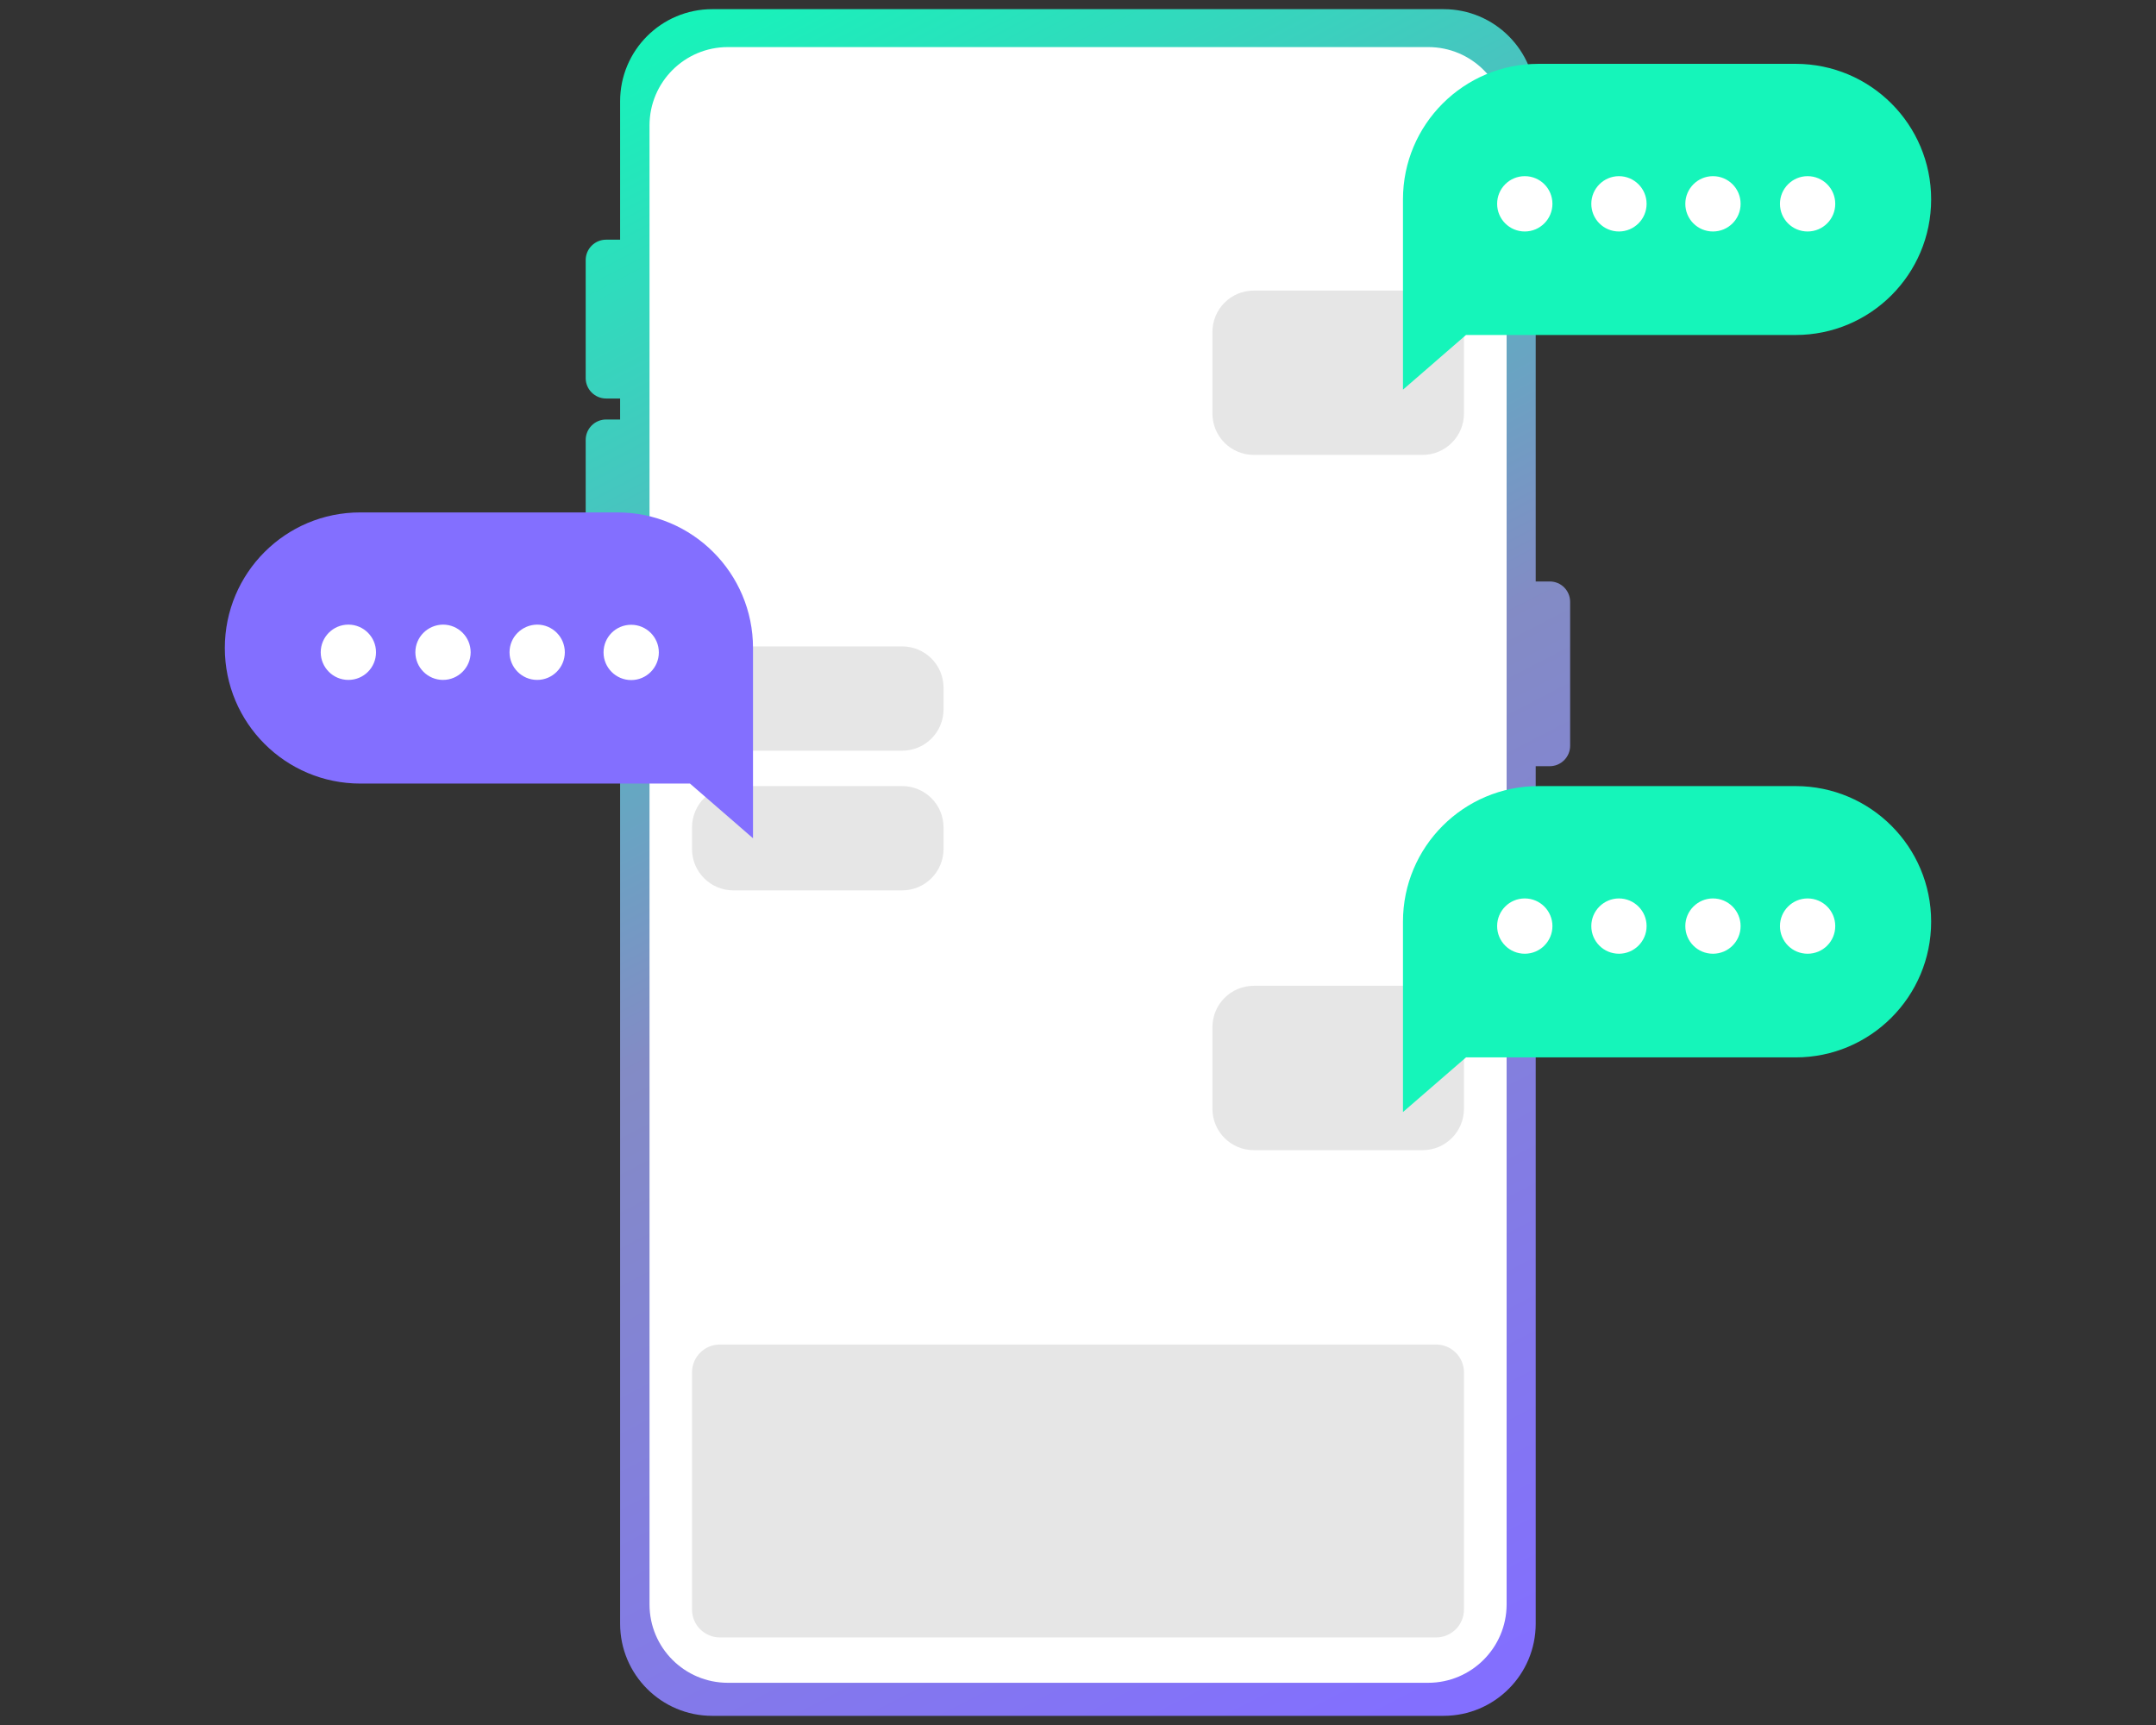 <svg xmlns="http://www.w3.org/2000/svg" xmlns:xlink="http://www.w3.org/1999/xlink" width="500" zoomAndPan="magnify" viewBox="0 0 375 300" height="400" preserveAspectRatio="xMidYMid meet" version="1.0"><rect x="0" y="0" width="375" height="300" fill="#333333" stroke="none"/><defs><clipPath id="9c34ea024a"><path d="M 101 1.594 L 274 1.594 L 274 298.594 L 101 298.594 Z M 101 1.594 " clip-rule="nonzero"/></clipPath><clipPath id="05b0627a5d"><path d="M 269.555 101.125 L 267.109 101.125 L 267.109 17.613 C 267.109 8.766 259.938 1.594 251.086 1.594 L 123.883 1.594 C 115.035 1.594 107.859 8.766 107.859 17.613 L 107.859 41.684 L 105.414 41.684 C 103.465 41.684 101.871 43.281 101.871 45.23 L 101.871 65.758 C 101.871 67.711 103.465 69.305 105.414 69.305 L 107.859 69.305 L 107.859 72.957 L 105.414 72.957 C 103.465 72.957 101.871 74.551 101.871 76.504 L 101.871 97.031 C 101.871 98.98 103.465 100.574 105.414 100.574 L 107.859 100.574 L 107.859 282.383 C 107.859 291.23 115.035 298.406 123.883 298.406 L 251.086 298.406 C 259.938 298.406 267.109 291.23 267.109 282.383 L 267.109 133.25 L 269.555 133.25 C 271.504 133.25 273.098 131.656 273.098 129.703 L 273.098 104.668 C 273.098 102.719 271.531 101.125 269.555 101.125 Z M 269.555 101.125 " clip-rule="nonzero"/></clipPath><linearGradient x1="253.395" gradientTransform="matrix(0.275, 0, 0, 0.275, 39.106, 1.592)" y1="-12.955" x2="826.624" gradientUnits="userSpaceOnUse" y2="1092.993" id="52759a0595"><stop stop-opacity="1" stop-color="rgb(8.199%, 96.1%, 72.899%)" offset="0"/><stop stop-opacity="1" stop-color="rgb(8.199%, 96.1%, 72.899%)" offset="0.016"/><stop stop-opacity="1" stop-color="rgb(8.305%, 95.996%, 72.91%)" offset="0.023"/><stop stop-opacity="1" stop-color="rgb(8.774%, 95.546%, 72.957%)" offset="0.027"/><stop stop-opacity="1" stop-color="rgb(9.135%, 95.198%, 72.995%)" offset="0.031"/><stop stop-opacity="1" stop-color="rgb(9.496%, 94.85%, 73.032%)" offset="0.035"/><stop stop-opacity="1" stop-color="rgb(9.857%, 94.502%, 73.068%)" offset="0.039"/><stop stop-opacity="1" stop-color="rgb(10.219%, 94.154%, 73.105%)" offset="0.043"/><stop stop-opacity="1" stop-color="rgb(10.58%, 93.806%, 73.141%)" offset="0.047"/><stop stop-opacity="1" stop-color="rgb(10.941%, 93.459%, 73.178%)" offset="0.051"/><stop stop-opacity="1" stop-color="rgb(11.302%, 93.111%, 73.215%)" offset="0.055"/><stop stop-opacity="1" stop-color="rgb(11.664%, 92.763%, 73.251%)" offset="0.059"/><stop stop-opacity="1" stop-color="rgb(12.025%, 92.415%, 73.289%)" offset="0.062"/><stop stop-opacity="1" stop-color="rgb(12.386%, 92.067%, 73.326%)" offset="0.066"/><stop stop-opacity="1" stop-color="rgb(12.747%, 91.719%, 73.363%)" offset="0.07"/><stop stop-opacity="1" stop-color="rgb(13.109%, 91.371%, 73.399%)" offset="0.074"/><stop stop-opacity="1" stop-color="rgb(13.47%, 91.023%, 73.436%)" offset="0.078"/><stop stop-opacity="1" stop-color="rgb(13.831%, 90.675%, 73.473%)" offset="0.082"/><stop stop-opacity="1" stop-color="rgb(14.192%, 90.327%, 73.509%)" offset="0.086"/><stop stop-opacity="1" stop-color="rgb(14.554%, 89.98%, 73.546%)" offset="0.09"/><stop stop-opacity="1" stop-color="rgb(14.915%, 89.633%, 73.584%)" offset="0.094"/><stop stop-opacity="1" stop-color="rgb(15.276%, 89.285%, 73.621%)" offset="0.098"/><stop stop-opacity="1" stop-color="rgb(15.637%, 88.937%, 73.657%)" offset="0.102"/><stop stop-opacity="1" stop-color="rgb(15.999%, 88.589%, 73.694%)" offset="0.105"/><stop stop-opacity="1" stop-color="rgb(16.36%, 88.242%, 73.73%)" offset="0.109"/><stop stop-opacity="1" stop-color="rgb(16.721%, 87.894%, 73.767%)" offset="0.113"/><stop stop-opacity="1" stop-color="rgb(17.082%, 87.546%, 73.804%)" offset="0.117"/><stop stop-opacity="1" stop-color="rgb(17.444%, 87.198%, 73.84%)" offset="0.121"/><stop stop-opacity="1" stop-color="rgb(17.805%, 86.85%, 73.877%)" offset="0.125"/><stop stop-opacity="1" stop-color="rgb(18.166%, 86.502%, 73.914%)" offset="0.129"/><stop stop-opacity="1" stop-color="rgb(18.527%, 86.154%, 73.952%)" offset="0.133"/><stop stop-opacity="1" stop-color="rgb(18.889%, 85.806%, 73.988%)" offset="0.137"/><stop stop-opacity="1" stop-color="rgb(19.25%, 85.458%, 74.025%)" offset="0.141"/><stop stop-opacity="1" stop-color="rgb(19.611%, 85.11%, 74.062%)" offset="0.145"/><stop stop-opacity="1" stop-color="rgb(19.972%, 84.763%, 74.098%)" offset="0.148"/><stop stop-opacity="1" stop-color="rgb(20.334%, 84.415%, 74.135%)" offset="0.152"/><stop stop-opacity="1" stop-color="rgb(20.695%, 84.067%, 74.171%)" offset="0.156"/><stop stop-opacity="1" stop-color="rgb(21.056%, 83.719%, 74.208%)" offset="0.16"/><stop stop-opacity="1" stop-color="rgb(21.417%, 83.371%, 74.246%)" offset="0.164"/><stop stop-opacity="1" stop-color="rgb(21.779%, 83.023%, 74.283%)" offset="0.168"/><stop stop-opacity="1" stop-color="rgb(22.141%, 82.675%, 74.319%)" offset="0.172"/><stop stop-opacity="1" stop-color="rgb(22.501%, 82.327%, 74.356%)" offset="0.176"/><stop stop-opacity="1" stop-color="rgb(22.862%, 81.979%, 74.393%)" offset="0.18"/><stop stop-opacity="1" stop-color="rgb(23.222%, 81.631%, 74.429%)" offset="0.184"/><stop stop-opacity="1" stop-color="rgb(23.584%, 81.284%, 74.466%)" offset="0.188"/><stop stop-opacity="1" stop-color="rgb(23.946%, 80.936%, 74.503%)" offset="0.191"/><stop stop-opacity="1" stop-color="rgb(24.307%, 80.588%, 74.539%)" offset="0.195"/><stop stop-opacity="1" stop-color="rgb(24.667%, 80.24%, 74.576%)" offset="0.199"/><stop stop-opacity="1" stop-color="rgb(25.029%, 79.892%, 74.614%)" offset="0.203"/><stop stop-opacity="1" stop-color="rgb(25.391%, 79.544%, 74.651%)" offset="0.207"/><stop stop-opacity="1" stop-color="rgb(25.752%, 79.196%, 74.687%)" offset="0.211"/><stop stop-opacity="1" stop-color="rgb(26.112%, 78.848%, 74.724%)" offset="0.215"/><stop stop-opacity="1" stop-color="rgb(26.474%, 78.5%, 74.76%)" offset="0.219"/><stop stop-opacity="1" stop-color="rgb(26.836%, 78.152%, 74.797%)" offset="0.223"/><stop stop-opacity="1" stop-color="rgb(27.197%, 77.805%, 74.834%)" offset="0.227"/><stop stop-opacity="1" stop-color="rgb(27.557%, 77.457%, 74.87%)" offset="0.23"/><stop stop-opacity="1" stop-color="rgb(27.919%, 77.109%, 74.908%)" offset="0.234"/><stop stop-opacity="1" stop-color="rgb(28.281%, 76.761%, 74.945%)" offset="0.238"/><stop stop-opacity="1" stop-color="rgb(28.642%, 76.413%, 74.982%)" offset="0.242"/><stop stop-opacity="1" stop-color="rgb(29.002%, 76.065%, 75.018%)" offset="0.246"/><stop stop-opacity="1" stop-color="rgb(29.364%, 75.717%, 75.055%)" offset="0.25"/><stop stop-opacity="1" stop-color="rgb(29.726%, 75.369%, 75.092%)" offset="0.254"/><stop stop-opacity="1" stop-color="rgb(30.087%, 75.021%, 75.128%)" offset="0.258"/><stop stop-opacity="1" stop-color="rgb(30.447%, 74.673%, 75.165%)" offset="0.262"/><stop stop-opacity="1" stop-color="rgb(30.809%, 74.326%, 75.201%)" offset="0.266"/><stop stop-opacity="1" stop-color="rgb(31.171%, 73.978%, 75.238%)" offset="0.27"/><stop stop-opacity="1" stop-color="rgb(31.532%, 73.63%, 75.276%)" offset="0.273"/><stop stop-opacity="1" stop-color="rgb(31.892%, 73.282%, 75.313%)" offset="0.277"/><stop stop-opacity="1" stop-color="rgb(32.254%, 72.934%, 75.349%)" offset="0.281"/><stop stop-opacity="1" stop-color="rgb(32.616%, 72.586%, 75.386%)" offset="0.285"/><stop stop-opacity="1" stop-color="rgb(32.977%, 72.24%, 75.423%)" offset="0.289"/><stop stop-opacity="1" stop-color="rgb(33.337%, 71.892%, 75.459%)" offset="0.293"/><stop stop-opacity="1" stop-color="rgb(33.699%, 71.544%, 75.496%)" offset="0.297"/><stop stop-opacity="1" stop-color="rgb(34.061%, 71.196%, 75.533%)" offset="0.301"/><stop stop-opacity="1" stop-color="rgb(34.422%, 70.848%, 75.571%)" offset="0.305"/><stop stop-opacity="1" stop-color="rgb(34.782%, 70.5%, 75.607%)" offset="0.309"/><stop stop-opacity="1" stop-color="rgb(35.144%, 70.152%, 75.644%)" offset="0.312"/><stop stop-opacity="1" stop-color="rgb(35.506%, 69.804%, 75.681%)" offset="0.316"/><stop stop-opacity="1" stop-color="rgb(35.867%, 69.456%, 75.717%)" offset="0.32"/><stop stop-opacity="1" stop-color="rgb(36.227%, 69.109%, 75.754%)" offset="0.324"/><stop stop-opacity="1" stop-color="rgb(36.589%, 68.761%, 75.79%)" offset="0.328"/><stop stop-opacity="1" stop-color="rgb(36.951%, 68.413%, 75.827%)" offset="0.332"/><stop stop-opacity="1" stop-color="rgb(37.312%, 68.065%, 75.865%)" offset="0.336"/><stop stop-opacity="1" stop-color="rgb(37.672%, 67.717%, 75.902%)" offset="0.34"/><stop stop-opacity="1" stop-color="rgb(38.034%, 67.369%, 75.938%)" offset="0.344"/><stop stop-opacity="1" stop-color="rgb(38.396%, 67.021%, 75.975%)" offset="0.348"/><stop stop-opacity="1" stop-color="rgb(38.757%, 66.673%, 76.012%)" offset="0.352"/><stop stop-opacity="1" stop-color="rgb(39.117%, 66.325%, 76.048%)" offset="0.355"/><stop stop-opacity="1" stop-color="rgb(39.479%, 65.977%, 76.085%)" offset="0.359"/><stop stop-opacity="1" stop-color="rgb(39.841%, 65.63%, 76.122%)" offset="0.363"/><stop stop-opacity="1" stop-color="rgb(40.202%, 65.282%, 76.158%)" offset="0.367"/><stop stop-opacity="1" stop-color="rgb(40.562%, 64.934%, 76.195%)" offset="0.371"/><stop stop-opacity="1" stop-color="rgb(40.924%, 64.586%, 76.233%)" offset="0.375"/><stop stop-opacity="1" stop-color="rgb(41.286%, 64.238%, 76.27%)" offset="0.379"/><stop stop-opacity="1" stop-color="rgb(41.647%, 63.89%, 76.306%)" offset="0.383"/><stop stop-opacity="1" stop-color="rgb(42.007%, 63.542%, 76.343%)" offset="0.387"/><stop stop-opacity="1" stop-color="rgb(42.369%, 63.194%, 76.379%)" offset="0.391"/><stop stop-opacity="1" stop-color="rgb(42.731%, 62.846%, 76.416%)" offset="0.395"/><stop stop-opacity="1" stop-color="rgb(43.092%, 62.498%, 76.453%)" offset="0.398"/><stop stop-opacity="1" stop-color="rgb(43.452%, 62.151%, 76.489%)" offset="0.402"/><stop stop-opacity="1" stop-color="rgb(43.814%, 61.803%, 76.527%)" offset="0.406"/><stop stop-opacity="1" stop-color="rgb(44.176%, 61.455%, 76.564%)" offset="0.41"/><stop stop-opacity="1" stop-color="rgb(44.537%, 61.107%, 76.601%)" offset="0.414"/><stop stop-opacity="1" stop-color="rgb(44.897%, 60.759%, 76.637%)" offset="0.418"/><stop stop-opacity="1" stop-color="rgb(45.259%, 60.411%, 76.674%)" offset="0.422"/><stop stop-opacity="1" stop-color="rgb(45.621%, 60.063%, 76.711%)" offset="0.426"/><stop stop-opacity="1" stop-color="rgb(45.982%, 59.715%, 76.747%)" offset="0.43"/><stop stop-opacity="1" stop-color="rgb(46.342%, 59.367%, 76.784%)" offset="0.434"/><stop stop-opacity="1" stop-color="rgb(46.704%, 59.019%, 76.82%)" offset="0.438"/><stop stop-opacity="1" stop-color="rgb(47.066%, 58.672%, 76.857%)" offset="0.441"/><stop stop-opacity="1" stop-color="rgb(47.427%, 58.324%, 76.895%)" offset="0.445"/><stop stop-opacity="1" stop-color="rgb(47.787%, 57.976%, 76.932%)" offset="0.449"/><stop stop-opacity="1" stop-color="rgb(48.149%, 57.628%, 76.968%)" offset="0.453"/><stop stop-opacity="1" stop-color="rgb(48.511%, 57.28%, 77.005%)" offset="0.457"/><stop stop-opacity="1" stop-color="rgb(48.872%, 56.932%, 77.042%)" offset="0.461"/><stop stop-opacity="1" stop-color="rgb(49.232%, 56.584%, 77.078%)" offset="0.465"/><stop stop-opacity="1" stop-color="rgb(49.594%, 56.236%, 77.115%)" offset="0.469"/><stop stop-opacity="1" stop-color="rgb(49.956%, 55.888%, 77.151%)" offset="0.473"/><stop stop-opacity="1" stop-color="rgb(50.317%, 55.54%, 77.19%)" offset="0.477"/><stop stop-opacity="1" stop-color="rgb(50.677%, 55.193%, 77.226%)" offset="0.48"/><stop stop-opacity="1" stop-color="rgb(51.039%, 54.845%, 77.263%)" offset="0.484"/><stop stop-opacity="1" stop-color="rgb(51.219%, 54.625%, 77.376%)" offset="0.488"/><stop stop-opacity="1" stop-color="rgb(51.399%, 54.407%, 77.489%)" offset="0.492"/><stop stop-opacity="1" stop-color="rgb(51.399%, 54.315%, 77.678%)" offset="0.5"/><stop stop-opacity="1" stop-color="rgb(51.399%, 54.132%, 78.056%)" offset="0.508"/><stop stop-opacity="1" stop-color="rgb(51.399%, 53.949%, 78.435%)" offset="0.516"/><stop stop-opacity="1" stop-color="rgb(51.399%, 53.766%, 78.813%)" offset="0.523"/><stop stop-opacity="1" stop-color="rgb(51.399%, 53.583%, 79.19%)" offset="0.531"/><stop stop-opacity="1" stop-color="rgb(51.399%, 53.4%, 79.568%)" offset="0.539"/><stop stop-opacity="1" stop-color="rgb(51.399%, 53.217%, 79.947%)" offset="0.547"/><stop stop-opacity="1" stop-color="rgb(51.399%, 53.033%, 80.325%)" offset="0.555"/><stop stop-opacity="1" stop-color="rgb(51.399%, 52.85%, 80.704%)" offset="0.562"/><stop stop-opacity="1" stop-color="rgb(51.399%, 52.666%, 81.081%)" offset="0.57"/><stop stop-opacity="1" stop-color="rgb(51.399%, 52.483%, 81.459%)" offset="0.578"/><stop stop-opacity="1" stop-color="rgb(51.399%, 52.3%, 81.837%)" offset="0.586"/><stop stop-opacity="1" stop-color="rgb(51.399%, 52.116%, 82.216%)" offset="0.594"/><stop stop-opacity="1" stop-color="rgb(51.399%, 51.933%, 82.594%)" offset="0.602"/><stop stop-opacity="1" stop-color="rgb(51.399%, 51.75%, 82.973%)" offset="0.609"/><stop stop-opacity="1" stop-color="rgb(51.399%, 51.567%, 83.35%)" offset="0.617"/><stop stop-opacity="1" stop-color="rgb(51.399%, 51.384%, 83.728%)" offset="0.625"/><stop stop-opacity="1" stop-color="rgb(51.399%, 51.201%, 84.106%)" offset="0.633"/><stop stop-opacity="1" stop-color="rgb(51.399%, 51.018%, 84.485%)" offset="0.641"/><stop stop-opacity="1" stop-color="rgb(51.399%, 50.835%, 84.863%)" offset="0.648"/><stop stop-opacity="1" stop-color="rgb(51.399%, 50.65%, 85.24%)" offset="0.656"/><stop stop-opacity="1" stop-color="rgb(51.399%, 50.467%, 85.619%)" offset="0.664"/><stop stop-opacity="1" stop-color="rgb(51.399%, 50.284%, 85.997%)" offset="0.672"/><stop stop-opacity="1" stop-color="rgb(51.399%, 50.101%, 86.375%)" offset="0.68"/><stop stop-opacity="1" stop-color="rgb(51.399%, 49.918%, 86.754%)" offset="0.688"/><stop stop-opacity="1" stop-color="rgb(51.399%, 49.734%, 87.131%)" offset="0.695"/><stop stop-opacity="1" stop-color="rgb(51.399%, 49.551%, 87.509%)" offset="0.703"/><stop stop-opacity="1" stop-color="rgb(51.399%, 49.368%, 87.888%)" offset="0.711"/><stop stop-opacity="1" stop-color="rgb(51.399%, 49.185%, 88.266%)" offset="0.719"/><stop stop-opacity="1" stop-color="rgb(51.399%, 49.002%, 88.644%)" offset="0.727"/><stop stop-opacity="1" stop-color="rgb(51.399%, 48.819%, 89.023%)" offset="0.734"/><stop stop-opacity="1" stop-color="rgb(51.399%, 48.636%, 89.4%)" offset="0.742"/><stop stop-opacity="1" stop-color="rgb(51.399%, 48.451%, 89.778%)" offset="0.75"/><stop stop-opacity="1" stop-color="rgb(51.399%, 48.268%, 90.157%)" offset="0.758"/><stop stop-opacity="1" stop-color="rgb(51.399%, 48.085%, 90.535%)" offset="0.766"/><stop stop-opacity="1" stop-color="rgb(51.399%, 47.902%, 90.913%)" offset="0.77"/><stop stop-opacity="1" stop-color="rgb(51.399%, 47.81%, 91.103%)" offset="0.773"/><stop stop-opacity="1" stop-color="rgb(51.399%, 47.719%, 91.29%)" offset="0.781"/><stop stop-opacity="1" stop-color="rgb(51.399%, 47.536%, 91.669%)" offset="0.789"/><stop stop-opacity="1" stop-color="rgb(51.399%, 47.353%, 92.047%)" offset="0.797"/><stop stop-opacity="1" stop-color="rgb(51.399%, 47.169%, 92.426%)" offset="0.805"/><stop stop-opacity="1" stop-color="rgb(51.399%, 46.986%, 92.804%)" offset="0.812"/><stop stop-opacity="1" stop-color="rgb(51.399%, 46.803%, 93.181%)" offset="0.82"/><stop stop-opacity="1" stop-color="rgb(51.399%, 46.62%, 93.559%)" offset="0.828"/><stop stop-opacity="1" stop-color="rgb(51.399%, 46.437%, 93.938%)" offset="0.836"/><stop stop-opacity="1" stop-color="rgb(51.399%, 46.252%, 94.316%)" offset="0.844"/><stop stop-opacity="1" stop-color="rgb(51.399%, 46.069%, 94.695%)" offset="0.852"/><stop stop-opacity="1" stop-color="rgb(51.399%, 45.886%, 95.073%)" offset="0.859"/><stop stop-opacity="1" stop-color="rgb(51.399%, 45.703%, 95.45%)" offset="0.867"/><stop stop-opacity="1" stop-color="rgb(51.399%, 45.52%, 95.828%)" offset="0.875"/><stop stop-opacity="1" stop-color="rgb(51.399%, 45.337%, 96.207%)" offset="0.883"/><stop stop-opacity="1" stop-color="rgb(51.399%, 45.154%, 96.585%)" offset="0.891"/><stop stop-opacity="1" stop-color="rgb(51.399%, 44.971%, 96.964%)" offset="0.898"/><stop stop-opacity="1" stop-color="rgb(51.399%, 44.788%, 97.34%)" offset="0.906"/><stop stop-opacity="1" stop-color="rgb(51.399%, 44.604%, 97.719%)" offset="0.914"/><stop stop-opacity="1" stop-color="rgb(51.399%, 44.421%, 98.097%)" offset="0.922"/><stop stop-opacity="1" stop-color="rgb(51.399%, 44.238%, 98.476%)" offset="0.93"/><stop stop-opacity="1" stop-color="rgb(51.399%, 44.054%, 98.854%)" offset="0.938"/><stop stop-opacity="1" stop-color="rgb(51.399%, 43.871%, 99.231%)" offset="0.945"/><stop stop-opacity="1" stop-color="rgb(51.399%, 43.687%, 99.609%)" offset="0.953"/><stop stop-opacity="1" stop-color="rgb(51.399%, 43.547%, 99.899%)" offset="0.969"/><stop stop-opacity="1" stop-color="rgb(51.399%, 43.5%, 100%)" offset="1"/></linearGradient><clipPath id="d6ca594fc3"><path d="M 39.094 89 L 131 89 L 131 146 L 39.094 146 Z M 39.094 89 " clip-rule="nonzero"/></clipPath></defs><g clip-path="url(#9c34ea024a)"><g clip-path="url(#05b0627a5d)"><path fill="url(#52759a0595)" d="M 101.871 1.594 L 101.871 298.406 L 273.098 298.406 L 273.098 1.594 Z M 101.871 1.594 " fill-rule="nonzero"/></g></g><path fill="#ffffff" d="M 248.395 292.66 L 126.602 292.66 C 119.074 292.66 112.973 286.562 112.973 279.031 L 112.973 21.816 C 112.973 14.289 119.074 8.188 126.602 8.188 L 248.422 8.188 C 255.953 8.188 262.051 14.289 262.051 21.816 L 262.051 279.059 C 262.023 286.562 255.922 292.66 248.395 292.66 Z M 248.395 292.66 " fill-opacity="1" fill-rule="nonzero"/><path fill="#e6e6e6" d="M 249.77 284.773 L 125.227 284.773 C 122.535 284.773 120.363 282.602 120.363 279.91 L 120.363 238.691 C 120.363 235.996 122.535 233.828 125.227 233.828 L 249.77 233.828 C 252.461 233.828 254.633 235.996 254.633 238.691 L 254.633 279.91 C 254.633 282.602 252.461 284.773 249.77 284.773 Z M 254.633 71.914 L 254.633 57.734 C 254.633 53.75 251.418 50.535 247.434 50.535 L 218.082 50.535 C 214.098 50.535 210.883 53.75 210.883 57.734 L 210.883 71.914 C 210.883 75.898 214.098 79.113 218.082 79.113 L 247.434 79.113 C 251.418 79.113 254.633 75.871 254.633 71.914 Z M 164.113 123.355 L 164.113 119.617 C 164.113 115.633 160.898 112.418 156.914 112.418 L 127.562 112.418 C 123.578 112.418 120.363 115.633 120.363 119.617 L 120.363 123.355 C 120.363 127.34 123.578 130.555 127.562 130.555 L 156.914 130.555 C 160.898 130.555 164.113 127.34 164.113 123.355 Z M 164.113 147.648 L 164.113 143.91 C 164.113 139.926 160.898 136.711 156.914 136.711 L 127.562 136.711 C 123.578 136.711 120.363 139.926 120.363 143.91 L 120.363 147.648 C 120.363 151.633 123.578 154.848 127.562 154.848 L 156.914 154.848 C 160.898 154.848 164.113 151.605 164.113 147.648 Z M 254.633 192.824 L 254.633 178.645 C 254.633 174.66 251.418 171.445 247.434 171.445 L 218.082 171.445 C 214.098 171.445 210.883 174.66 210.883 178.645 L 210.883 192.824 C 210.883 196.812 214.098 200.027 218.082 200.027 L 247.434 200.027 C 251.418 200.027 254.633 196.812 254.633 192.824 Z M 254.633 192.824 " fill-opacity="1" fill-rule="nonzero"/><path fill="#15f5ba" d="M 312.312 58.258 L 254.988 58.258 L 244.023 67.766 L 244.023 34.68 C 244.023 21.652 254.578 11.102 267.602 11.102 L 312.312 11.102 C 325.34 11.102 335.891 21.652 335.891 34.68 C 335.891 47.703 325.34 58.258 312.312 58.258 Z M 312.312 58.258 " fill-opacity="1" fill-rule="nonzero"/><path fill="#ffffff" d="M 270.02 35.449 C 270.02 38.086 267.879 40.258 265.211 40.258 C 262.547 40.258 260.402 38.113 260.402 35.449 C 260.402 32.781 262.547 30.637 265.211 30.637 C 267.879 30.637 270.02 32.781 270.02 35.449 Z M 281.59 30.637 C 278.953 30.637 276.781 32.781 276.781 35.449 C 276.781 38.113 278.926 40.258 281.59 40.258 C 284.227 40.258 286.398 38.113 286.398 35.449 C 286.398 32.781 284.227 30.637 281.59 30.637 Z M 297.941 30.637 C 295.301 30.637 293.133 32.781 293.133 35.449 C 293.133 38.113 295.273 40.258 297.941 40.258 C 300.605 40.258 302.75 38.113 302.75 35.449 C 302.75 32.781 300.605 30.637 297.941 30.637 Z M 314.402 30.637 C 311.762 30.637 309.594 32.781 309.594 35.449 C 309.594 38.113 311.734 40.258 314.402 40.258 C 317.066 40.258 319.211 38.113 319.211 35.449 C 319.211 32.781 317.066 30.637 314.402 30.637 Z M 314.402 30.637 " fill-opacity="1" fill-rule="nonzero"/><path fill="#15f5ba" d="M 312.312 183.895 L 254.988 183.895 L 244.023 193.402 L 244.023 160.289 C 244.023 147.266 254.578 136.711 267.602 136.711 L 312.312 136.711 C 325.34 136.711 335.891 147.266 335.891 160.289 C 335.891 173.316 325.34 183.895 312.312 183.895 Z M 312.312 183.895 " fill-opacity="1" fill-rule="nonzero"/><path fill="#ffffff" d="M 270.02 161.059 C 270.02 163.695 267.879 165.867 265.211 165.867 C 262.547 165.867 260.402 163.723 260.402 161.059 C 260.402 158.395 262.547 156.25 265.211 156.25 C 267.879 156.25 270.02 158.422 270.02 161.059 Z M 281.59 156.25 C 278.953 156.25 276.781 158.395 276.781 161.059 C 276.781 163.723 278.926 165.867 281.59 165.867 C 284.227 165.867 286.398 163.723 286.398 161.059 C 286.398 158.395 284.227 156.25 281.59 156.25 Z M 297.941 156.25 C 295.301 156.25 293.133 158.395 293.133 161.059 C 293.133 163.723 295.273 165.867 297.941 165.867 C 300.605 165.867 302.75 163.723 302.75 161.059 C 302.75 158.395 300.605 156.25 297.941 156.25 Z M 314.402 156.25 C 311.762 156.25 309.594 158.395 309.594 161.059 C 309.594 163.723 311.734 165.867 314.402 165.867 C 317.066 165.867 319.211 163.723 319.211 161.059 C 319.211 158.395 317.066 156.25 314.402 156.25 Z M 314.402 156.25 " fill-opacity="1" fill-rule="nonzero"/><g clip-path="url(#d6ca594fc3)"><path fill="#836fff" d="M 62.684 136.273 L 120.008 136.273 L 130.973 145.781 L 130.973 112.695 C 130.973 99.668 120.418 89.117 107.395 89.117 L 62.684 89.117 C 49.656 89.09 39.105 99.668 39.105 112.695 C 39.105 125.719 49.656 136.273 62.684 136.273 Z M 62.684 136.273 " fill-opacity="1" fill-rule="nonzero"/></g><path fill="#ffffff" d="M 109.785 108.656 C 112.422 108.656 114.594 110.797 114.594 113.465 C 114.594 116.102 112.449 118.273 109.785 118.273 C 107.148 118.273 104.977 116.129 104.977 113.465 C 104.977 110.797 107.117 108.656 109.785 108.656 Z M 88.625 113.438 C 88.625 116.074 90.77 118.246 93.434 118.246 C 96.07 118.246 98.242 116.102 98.242 113.438 C 98.242 110.797 96.098 108.629 93.434 108.629 C 90.77 108.656 88.625 110.797 88.625 113.438 Z M 72.246 113.438 C 72.246 116.074 74.391 118.246 77.055 118.246 C 79.695 118.246 81.863 116.102 81.863 113.438 C 81.863 110.797 79.723 108.629 77.055 108.629 C 74.391 108.656 72.246 110.797 72.246 113.438 Z M 55.785 113.438 C 55.785 116.074 57.93 118.246 60.594 118.246 C 63.262 118.246 65.402 116.102 65.402 113.438 C 65.402 110.797 63.262 108.629 60.594 108.629 C 57.93 108.629 55.785 110.797 55.785 113.438 Z M 55.785 113.438 " fill-opacity="1" fill-rule="nonzero"/></svg>